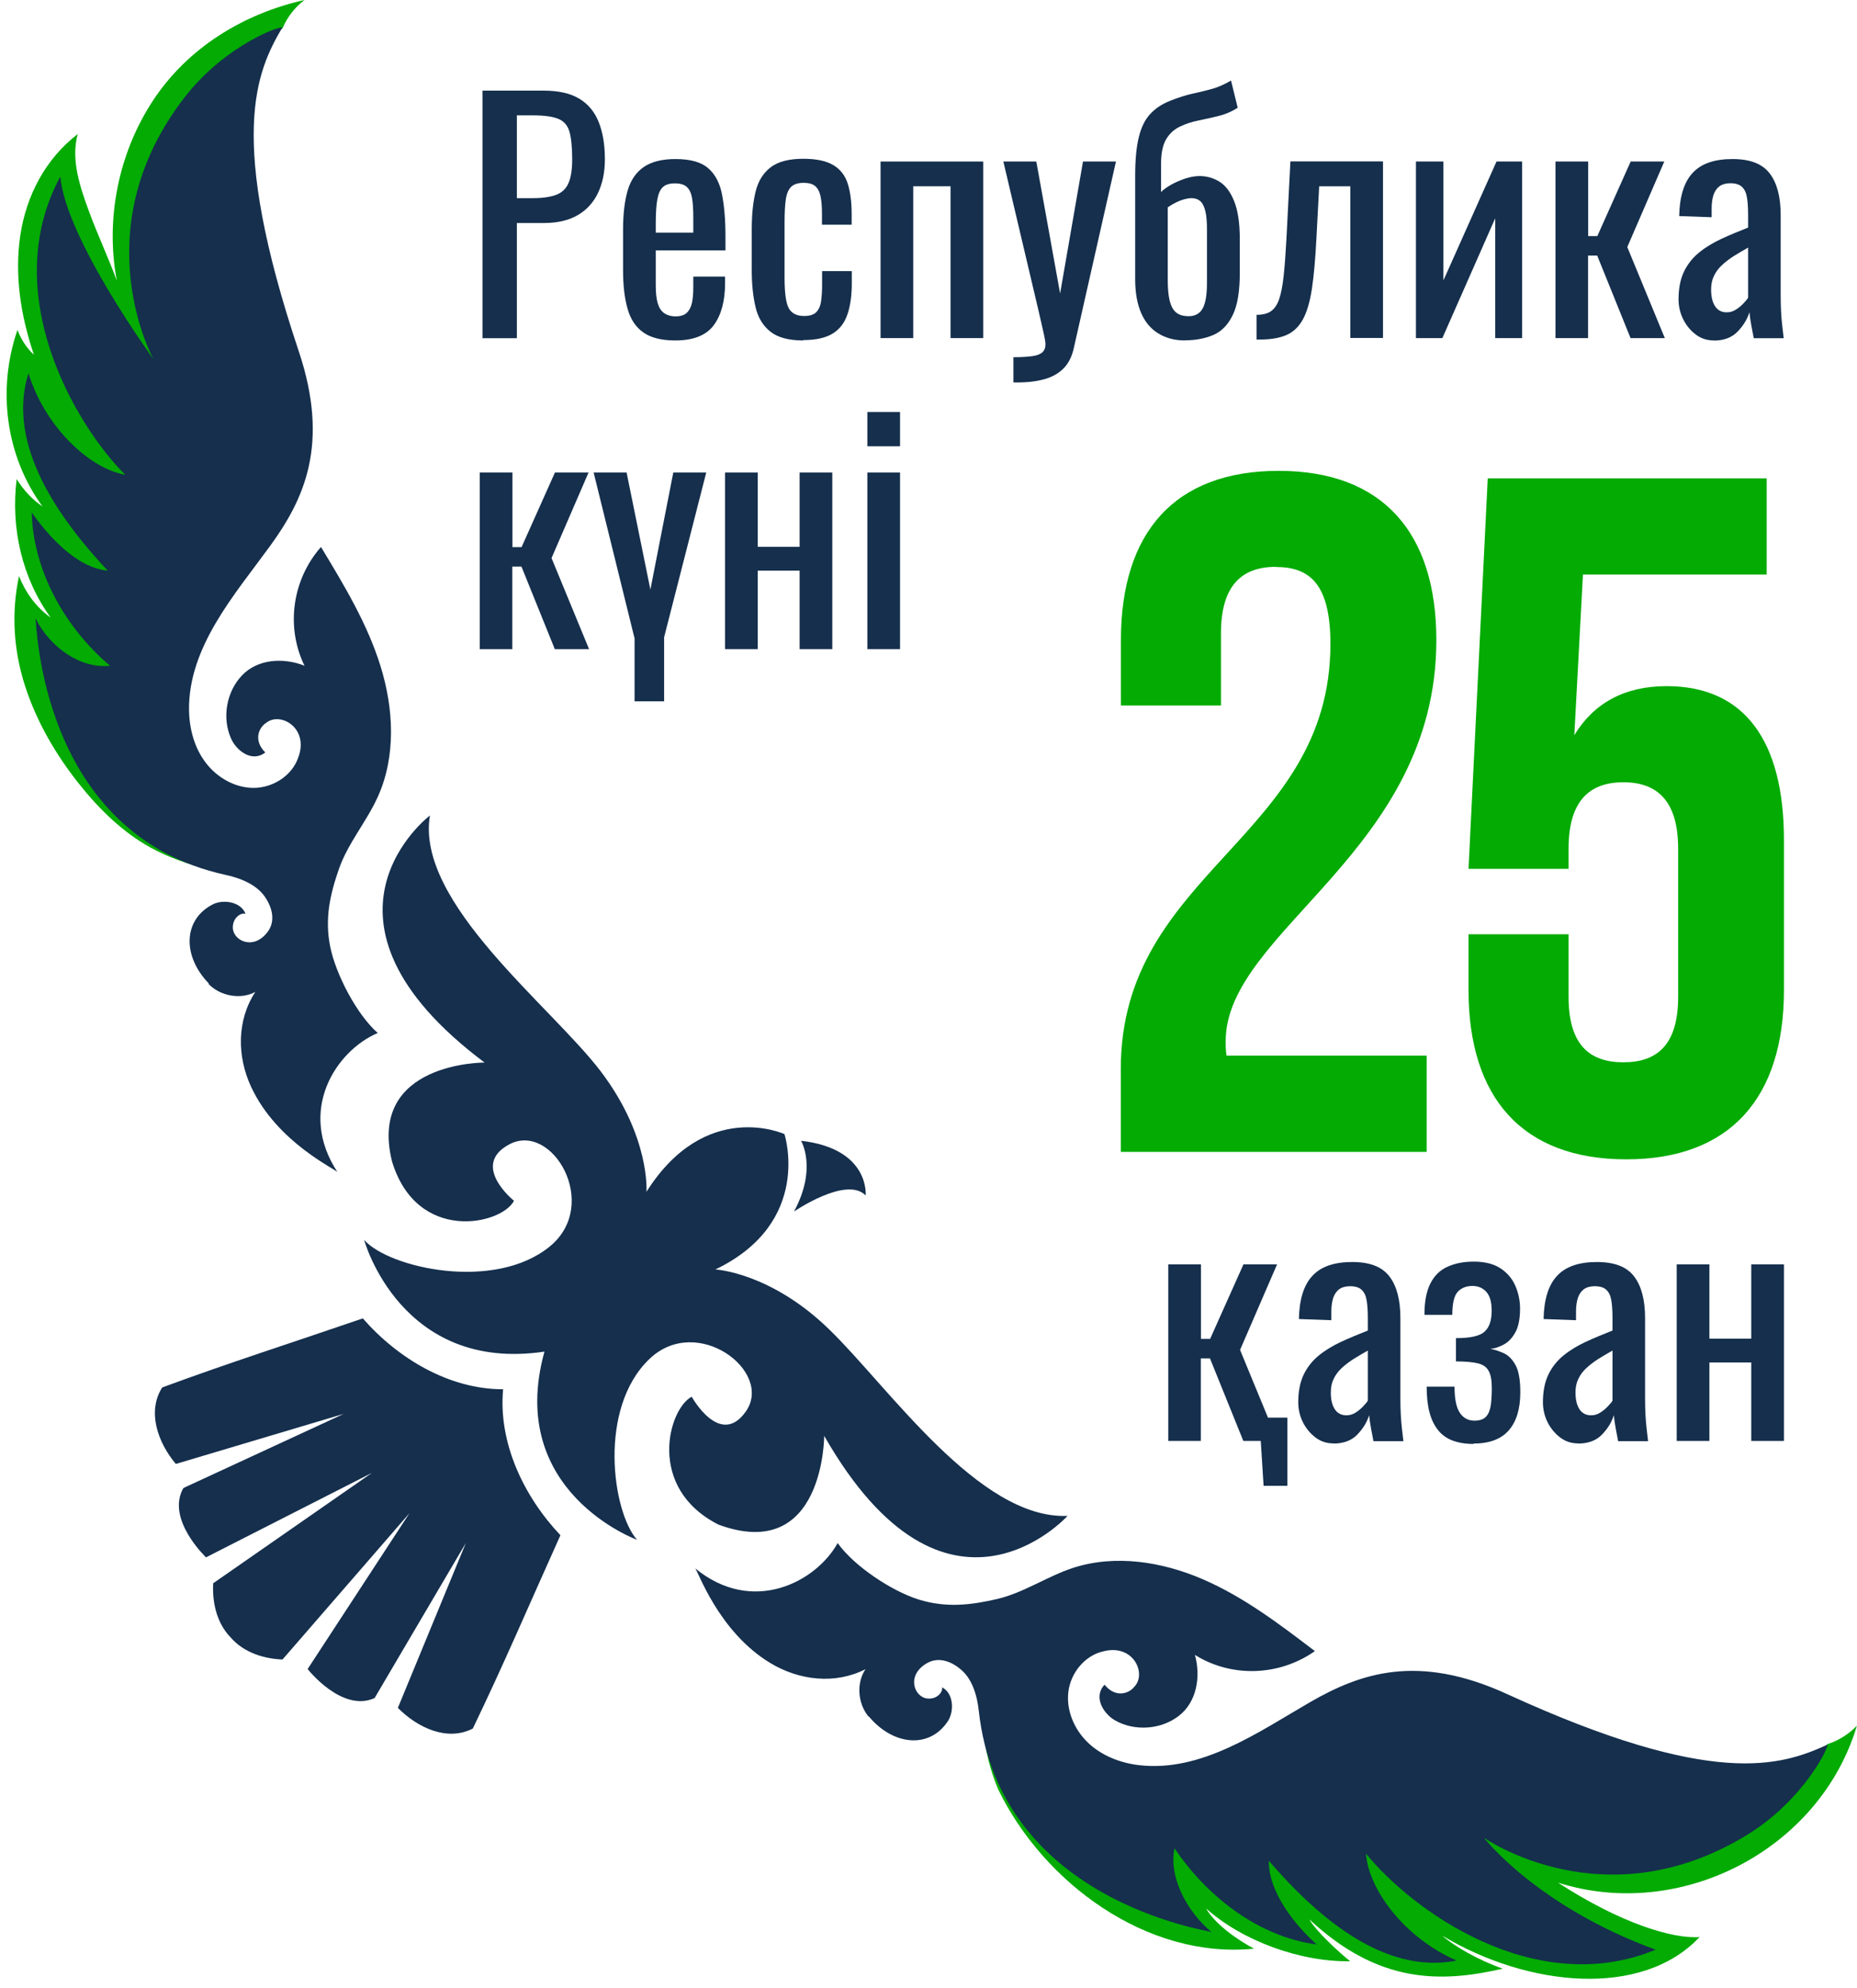 <?xml version="1.0" encoding="UTF-8"?> <svg xmlns="http://www.w3.org/2000/svg" width="142" height="152" viewBox="0 0 142 152" fill="none"><path d="M38.464 106.22C34.364 106.22 30.444 103.89 27.744 100.8C21.944 102.79 17.644 104.15 12.404 106.08C11.234 107.92 12.054 110.27 13.444 111.93L26.284 108.1L14.024 113.77C12.664 116.15 15.754 119.07 15.754 119.07L28.444 112.61L16.304 121.05C16.224 122.39 16.514 124.03 17.624 125.18C18.674 126.4 20.264 126.83 21.604 126.88L31.314 115.69L23.524 127.61C23.524 127.61 26.144 130.96 28.644 129.83L35.624 117.97L30.424 130.58C31.954 132.12 34.214 133.16 36.154 132.16C38.574 127.13 40.334 122.98 42.854 117.38C40.034 114.4 38.084 110.28 38.474 106.19L38.464 106.22Z" fill="#152F4D"></path><path d="M21.614 2.14C21.974 1.3 22.554 0.55 23.284 0C18.594 1.05 14.344 3.67 11.704 7.68C9.064 11.69 8.044 16.74 8.934 21.46C8.284 19.7 7.464 17.95 6.814 16.19C6.114 14.28 5.404 12.21 5.944 10.25C3.494 12.13 2.014 14.93 1.554 17.99C1.094 21.05 1.594 24.19 2.594 27.12C2.024 26.61 1.614 25.94 1.334 25.23C-0.226 29.76 0.424 34.86 3.254 38.73C2.444 38.17 1.794 37.47 1.274 36.63C0.814 40.36 1.674 44.18 3.874 47.22C2.764 46.43 1.954 45.31 1.454 44.05C0.854 46.85 1.034 49.71 1.914 52.44C2.794 55.17 4.254 57.68 6.034 59.92C7.564 61.85 9.354 63.61 11.504 64.8C14.244 66.31 17.404 66.83 20.494 67.32C16.964 64.95 14.144 61.54 12.494 57.62C10.844 53.7 10.364 49.3 11.144 45.12C12.024 40.36 15.694 36.28 17.134 31.66C18.574 27.04 19.124 22.03 17.844 17.36C17.304 15.38 16.444 13.47 16.274 11.43C15.964 7.74 18.244 3.67 21.624 2.16L21.614 2.14Z" fill="#03AB02"></path><path d="M15.934 75.22C16.874 76.19 18.434 76.43 19.524 75.84C18.094 78.02 18.124 80.78 19.204 83.1C21.194 87.39 25.784 89.44 25.814 89.63C22.684 84.88 25.724 80.32 28.884 78.98C27.264 77.55 25.664 74.47 25.244 72.35C24.824 70.23 25.234 68.39 25.924 66.42C26.614 64.45 28.044 62.81 28.904 60.89C30.294 57.79 30.104 54.16 29.094 50.92C28.084 47.67 26.304 44.73 24.544 41.82C22.354 44.31 21.834 47.92 23.284 50.9C21.674 50.26 19.714 50.38 18.514 51.63C17.314 52.88 16.964 54.87 17.664 56.46C18.074 57.39 19.264 58.33 20.284 57.53C19.364 56.62 19.774 55.63 20.364 55.26C21.454 54.39 23.674 55.68 22.794 57.95C22.314 59.31 20.884 60.22 19.444 60.24C18.004 60.26 16.614 59.47 15.744 58.33C14.864 57.19 14.474 55.72 14.454 54.28C14.404 49.45 17.964 45.44 20.634 41.77C23.244 38.19 25.234 33.99 22.844 26.85C17.344 10.44 19.614 5.46 21.574 2.13C21.734 1.85 17.304 3.33 14.124 7.43C6.254 17.59 11.734 27.46 11.734 27.46C11.734 27.46 5.024 18.26 4.614 13.5C-0.166 22.34 5.684 32.41 9.574 36.3C6.874 35.83 3.474 32.7 2.174 28.54C0.474 33.98 4.454 39.59 8.234 43.63C5.804 43.41 3.614 40.87 2.424 39.18C2.534 43.65 4.994 48.02 8.414 50.9C6.204 51.15 3.834 49.54 2.714 47.27C2.814 47.53 2.994 63.78 17.284 66.9C18.784 67.23 19.734 67.82 20.244 68.55C20.894 69.49 21.014 70.46 20.514 71.18C19.444 72.71 17.824 71.95 17.804 70.93C17.784 70.17 18.434 69.75 18.774 69.87C18.444 68.98 17.164 68.74 16.324 69.12C13.974 70.28 13.934 73.11 15.974 75.2L15.934 75.22Z" fill="#152F4D"></path><path d="M139.684 133.37C140.564 133.1 141.364 132.6 141.994 131.94C139.164 141.42 128.514 146.93 119.134 143.94C123.924 147.05 127.924 148.26 129.964 148.1C125.554 152.8 116.824 151.92 110.294 148C111.154 148.77 113.024 149.86 114.914 150.52C110.244 151.59 105.454 151.73 100.124 146.75C100.594 147.62 102.464 149.34 103.244 149.95C99.494 150.02 95.014 148.42 92.224 145.91C92.884 147.1 94.684 148.36 95.894 148.99C87.714 149.81 79.784 143.95 76.324 136.8C75.104 133.92 74.934 130.72 74.774 127.6C78.694 135.23 87.324 140 95.864 139.26C100.684 138.89 105.144 135.67 109.884 134.73C114.624 133.79 119.674 133.78 124.174 135.54C129.654 138.5 135.864 139.24 139.694 133.39L139.684 133.37Z" fill="#03AB02"></path><path d="M66.424 131.259C65.564 130.219 65.484 128.649 66.184 127.619C63.864 128.809 61.124 128.479 58.934 127.169C54.874 124.739 53.334 119.959 53.144 119.899C57.534 123.519 62.394 120.969 64.054 117.979C65.304 119.739 68.194 121.659 70.264 122.299C72.334 122.939 74.204 122.729 76.234 122.259C78.264 121.789 80.044 120.539 82.044 119.879C85.274 118.829 88.864 119.399 91.984 120.749C95.104 122.099 97.844 124.179 100.544 126.239C97.834 128.149 94.184 128.289 91.374 126.529C91.834 128.199 91.514 130.129 90.144 131.189C88.774 132.249 86.754 132.389 85.254 131.529C84.374 131.019 83.574 129.739 84.464 128.809C85.274 129.819 86.304 129.519 86.734 128.969C87.714 127.969 86.664 125.629 84.324 126.269C82.924 126.599 81.864 127.929 81.694 129.359C81.524 130.789 82.154 132.249 83.204 133.249C84.244 134.239 85.664 134.789 87.094 134.959C91.884 135.519 96.254 132.409 100.184 130.139C104.024 127.929 108.404 126.389 115.254 129.529C130.994 136.739 136.184 135.009 139.704 133.409C140.004 133.279 138.064 137.529 133.644 140.259C122.704 147.009 113.474 140.509 113.474 140.509C113.474 140.509 117.494 145.739 126.604 149.069C117.314 152.889 107.914 145.999 104.454 141.719C104.634 144.449 107.394 148.169 111.384 149.899C105.794 151.009 100.634 146.459 97.024 142.269C96.984 144.709 99.134 147.299 100.684 148.669C96.254 148.079 92.314 145.029 89.814 141.319C89.334 143.489 90.794 146.209 92.644 147.719C92.394 147.589 76.434 145.339 74.844 130.799C74.674 129.269 74.184 128.259 73.514 127.679C72.654 126.929 71.704 126.709 70.924 127.139C69.284 128.039 69.874 129.729 70.884 129.859C71.644 129.959 72.124 129.359 72.034 129.009C72.884 129.429 72.984 130.729 72.524 131.529C71.124 133.749 68.304 133.479 66.434 131.229L66.424 131.259Z" fill="#152F4D"></path><path d="M81.624 115.9C74.864 116.19 67.924 106.02 63.414 101.65C58.914 97.27 54.704 97.06 54.704 97.06C62.194 93.46 59.984 86.71 59.984 86.71C59.984 86.71 53.974 83.95 49.434 91.12C49.434 91.12 49.734 86.91 45.934 81.91C42.134 76.91 31.764 69.02 32.874 62.35C32.874 62.35 22.424 70.27 37.054 81.24C37.054 81.24 28.104 81.19 29.974 88.79C31.874 95.08 38.344 93.65 39.304 91.81C39.304 91.81 35.934 89.11 38.934 87.5C42.224 85.73 45.944 92.09 42.054 95.29C37.824 98.77 29.744 96.95 27.844 94.8C27.844 94.8 30.624 104.98 41.634 103.34C38.654 114.06 48.714 117.73 48.714 117.73C46.814 115.58 45.704 107.66 49.674 103.89C53.324 100.42 59.184 104.88 57.024 107.93C55.054 110.71 52.894 106.79 52.894 106.79C51.124 107.7 49.394 113.76 54.944 116.57C63.024 119.54 63.024 109.78 63.024 109.78C72.364 126.12 81.614 115.92 81.614 115.92L81.624 115.9Z" fill="#152F4D"></path><path d="M61.254 87.22C61.254 87.22 62.514 89.31 60.714 92.63C60.714 92.63 64.724 89.88 66.194 91.4C66.194 91.4 66.544 87.83 61.254 87.22Z" fill="#152F4D"></path><path d="M97.554 43.34C94.984 43.34 93.364 44.74 93.364 48.42V53.94H85.714V48.94C85.714 40.7 89.834 36 97.774 36C105.714 36 109.834 40.71 109.834 48.94C109.834 65.12 93.724 71.15 93.724 79.61C93.724 79.98 93.724 80.35 93.794 80.71H109.094V88.07H85.704V81.74C85.704 66.59 101.734 64.09 101.734 49.23C101.734 44.6 100.114 43.35 97.544 43.35L97.554 43.34Z" fill="#03AB02"></path><path d="M119.944 71.44V76.22C119.944 79.9 121.564 81.22 124.134 81.22C126.704 81.22 128.324 79.9 128.324 76.22V64.89C128.324 61.21 126.704 59.81 124.134 59.81C121.564 59.81 119.944 61.21 119.944 64.89V66.43H112.294L113.764 36.57H135.094V43.93H121.044L120.384 56.21C121.854 53.78 124.204 52.46 127.444 52.46C133.404 52.46 136.414 56.65 136.414 64.23V75.7C136.414 83.94 132.294 88.64 124.354 88.64C116.414 88.64 112.294 83.93 112.294 75.7V71.43H119.944V71.44Z" fill="#03AB02"></path><path d="M36.894 25.85V6.93H41.584C42.724 6.93 43.624 7.14 44.304 7.55C44.984 7.96 45.474 8.56 45.784 9.34C46.094 10.12 46.254 11.06 46.254 12.17C46.254 13.17 46.074 14.03 45.724 14.76C45.374 15.49 44.854 16.06 44.174 16.45C43.484 16.85 42.634 17.05 41.604 17.05H39.524V25.86H36.884L36.894 25.85ZM39.534 15.15H40.744C41.504 15.15 42.104 15.06 42.544 14.89C42.984 14.72 43.294 14.42 43.474 13.99C43.664 13.56 43.754 12.96 43.754 12.18C43.754 11.28 43.684 10.58 43.554 10.1C43.424 9.62 43.144 9.28 42.724 9.1C42.304 8.92 41.654 8.82 40.764 8.82H39.524V15.15H39.534Z" fill="#152F4D"></path><path d="M51.634 26.03C50.574 26.03 49.754 25.82 49.184 25.41C48.604 25 48.204 24.39 47.984 23.59C47.754 22.79 47.644 21.8 47.644 20.64V17.56C47.644 16.36 47.764 15.36 47.994 14.57C48.224 13.78 48.634 13.18 49.224 12.77C49.804 12.37 50.614 12.16 51.644 12.16C52.784 12.16 53.614 12.39 54.154 12.86C54.694 13.33 55.044 14 55.214 14.88C55.384 15.76 55.474 16.81 55.474 18.04V19.14H50.144V21.85C50.144 22.4 50.194 22.84 50.294 23.18C50.394 23.52 50.554 23.78 50.784 23.94C51.014 24.1 51.304 24.19 51.664 24.19C52.024 24.19 52.324 24.1 52.514 23.92C52.704 23.74 52.844 23.48 52.914 23.15C52.984 22.82 53.014 22.42 53.014 21.97V21.15H55.444V21.66C55.444 23.01 55.154 24.08 54.584 24.86C54.004 25.64 53.024 26.03 51.644 26.03H51.634ZM50.144 17.79H53.014V16.58C53.014 16.02 52.984 15.55 52.924 15.17C52.864 14.79 52.734 14.5 52.534 14.31C52.344 14.12 52.034 14.02 51.614 14.02C51.194 14.02 50.904 14.11 50.694 14.3C50.484 14.49 50.344 14.8 50.264 15.25C50.184 15.69 50.144 16.31 50.144 17.08V17.8V17.79Z" fill="#152F4D"></path><path d="M61.424 26.03C60.314 26.03 59.484 25.81 58.914 25.36C58.344 24.91 57.964 24.29 57.774 23.48C57.584 22.67 57.484 21.73 57.484 20.65V17.54C57.484 16.4 57.584 15.43 57.784 14.63C57.984 13.83 58.374 13.21 58.944 12.78C59.514 12.35 60.344 12.14 61.434 12.14C62.414 12.14 63.174 12.3 63.714 12.62C64.254 12.94 64.624 13.41 64.824 14.04C65.024 14.67 65.124 15.45 65.124 16.39V17.18H62.854V16.36C62.854 15.77 62.814 15.3 62.734 14.96C62.654 14.62 62.514 14.37 62.314 14.21C62.114 14.05 61.824 13.98 61.454 13.98C61.044 13.98 60.734 14.07 60.524 14.26C60.314 14.45 60.164 14.76 60.094 15.21C60.024 15.66 59.994 16.26 59.994 17.02V21.27C59.994 22.42 60.104 23.19 60.324 23.58C60.544 23.97 60.934 24.16 61.494 24.16C61.914 24.16 62.224 24.06 62.414 23.87C62.604 23.68 62.734 23.4 62.784 23.04C62.834 22.68 62.864 22.28 62.864 21.83V20.73H65.134V21.66C65.134 22.56 65.034 23.34 64.814 24C64.594 24.66 64.234 25.15 63.694 25.49C63.154 25.83 62.404 26 61.444 26L61.424 26.03Z" fill="#152F4D"></path><path d="M67.334 25.85V12.35H75.184V25.85H72.684V14.24H69.834V25.85H67.334Z" fill="#152F4D"></path><path d="M77.494 29.23V27.31C78.104 27.31 78.584 27.28 78.944 27.23C79.304 27.18 79.564 27.07 79.714 26.93C79.874 26.78 79.944 26.58 79.944 26.31C79.944 26.17 79.894 25.86 79.784 25.38C79.674 24.9 79.554 24.38 79.434 23.84L76.724 12.35H79.244L81.064 22.44L82.814 12.35H85.334L82.114 26.6C81.974 27.25 81.714 27.77 81.344 28.15C80.974 28.53 80.494 28.81 79.904 28.98C79.324 29.15 78.614 29.24 77.794 29.24H77.494V29.23Z" fill="#152F4D"></path><path d="M90.614 26.03C89.834 26.03 89.154 25.85 88.584 25.5C88.004 25.15 87.564 24.63 87.264 23.94C86.964 23.25 86.804 22.39 86.804 21.36V13.42C86.804 12.24 86.894 11.27 87.074 10.52C87.254 9.77 87.534 9.18 87.924 8.75C88.314 8.31 88.824 7.97 89.444 7.72C90.094 7.46 90.684 7.27 91.194 7.16C91.704 7.05 92.204 6.93 92.674 6.8C93.144 6.67 93.634 6.45 94.134 6.16L94.644 8.24C94.204 8.52 93.734 8.73 93.204 8.86C92.684 8.99 92.164 9.11 91.654 9.21C91.144 9.31 90.654 9.47 90.204 9.69C89.754 9.91 89.404 10.24 89.154 10.68C88.904 11.12 88.784 11.74 88.784 12.51V14.68C88.984 14.48 89.254 14.29 89.574 14.11C89.904 13.93 90.254 13.78 90.634 13.65C91.014 13.53 91.374 13.46 91.724 13.46C92.284 13.46 92.794 13.61 93.264 13.9C93.734 14.2 94.104 14.7 94.384 15.41C94.664 16.12 94.804 17.08 94.804 18.29V20.86C94.804 22.28 94.624 23.36 94.264 24.09C93.904 24.83 93.414 25.34 92.784 25.61C92.154 25.88 91.424 26.02 90.604 26.02L90.614 26.03ZM90.844 24.18C91.184 24.18 91.464 24.1 91.674 23.93C91.884 23.77 92.044 23.5 92.144 23.12C92.244 22.75 92.294 22.25 92.294 21.63V17.54C92.294 16.96 92.254 16.5 92.174 16.16C92.094 15.82 91.974 15.56 91.804 15.4C91.634 15.24 91.394 15.15 91.104 15.15C90.944 15.15 90.774 15.18 90.574 15.23C90.384 15.28 90.174 15.36 89.964 15.46C89.754 15.56 89.534 15.69 89.294 15.85V21.41C89.294 22.06 89.344 22.59 89.444 23C89.544 23.4 89.704 23.7 89.934 23.89C90.164 24.08 90.464 24.17 90.834 24.17L90.844 24.18Z" fill="#152F4D"></path><path d="M96.084 25.96V24.07C96.554 24.07 96.924 23.98 97.194 23.79C97.464 23.6 97.674 23.29 97.824 22.84C97.974 22.39 98.084 21.8 98.164 21.04C98.244 20.29 98.314 19.34 98.374 18.2L98.674 12.34H105.754V25.84H103.254V14.24H100.874L100.664 18.21C100.584 19.75 100.474 21.03 100.324 22.04C100.174 23.05 99.944 23.84 99.634 24.41C99.324 24.98 98.904 25.38 98.384 25.61C97.864 25.84 97.184 25.96 96.364 25.96H96.084Z" fill="#152F4D"></path><path d="M108.274 25.85V12.35H110.374V21.44L114.434 12.35H116.394V25.85H114.334V16.69L110.294 25.85H108.264H108.274Z" fill="#152F4D"></path><path d="M118.944 25.85V12.35H121.444V18.05H122.144L124.694 12.35H127.264L124.434 18.89L127.304 25.85H124.684L122.134 19.54H121.434V25.85H118.934H118.944Z" fill="#152F4D"></path><path d="M131.064 26.03C130.534 26.03 130.064 25.88 129.664 25.57C129.264 25.27 128.944 24.88 128.704 24.4C128.474 23.93 128.354 23.42 128.354 22.89C128.354 22.05 128.494 21.34 128.774 20.76C129.054 20.18 129.444 19.7 129.934 19.3C130.424 18.9 130.994 18.56 131.634 18.26C132.284 17.96 132.964 17.68 133.674 17.4V16.44C133.674 15.9 133.644 15.44 133.584 15.09C133.524 14.73 133.394 14.46 133.194 14.28C133.004 14.1 132.704 14.01 132.314 14.01C131.974 14.01 131.694 14.09 131.484 14.24C131.274 14.4 131.124 14.62 131.024 14.91C130.934 15.2 130.884 15.54 130.884 15.93V16.61L128.404 16.52C128.434 15.03 128.774 13.92 129.434 13.22C130.084 12.51 131.104 12.16 132.474 12.16C133.844 12.16 134.764 12.53 135.324 13.26C135.884 13.99 136.164 15.05 136.164 16.44V22.61C136.164 23.03 136.174 23.44 136.194 23.82C136.214 24.21 136.244 24.57 136.284 24.91C136.324 25.25 136.354 25.56 136.394 25.86H134.104C134.054 25.61 134.004 25.3 133.924 24.91C133.854 24.53 133.804 24.18 133.774 23.87C133.614 24.4 133.314 24.89 132.874 25.35C132.434 25.81 131.814 26.04 131.044 26.04L131.064 26.03ZM132.044 23.88C132.294 23.88 132.524 23.81 132.744 23.67C132.964 23.53 133.154 23.37 133.324 23.19C133.494 23.01 133.614 22.87 133.674 22.76V18.93C133.284 19.15 132.914 19.37 132.574 19.58C132.234 19.8 131.934 20.03 131.674 20.27C131.414 20.51 131.214 20.78 131.064 21.09C130.914 21.39 130.844 21.74 130.844 22.13C130.844 22.68 130.944 23.1 131.144 23.41C131.344 23.72 131.644 23.88 132.034 23.88H132.044Z" fill="#152F4D"></path><path d="M36.684 49.63V36.13H39.184V41.83H39.884L42.434 36.13H45.004L42.174 42.67L45.044 49.63H42.424L39.874 43.32H39.174V49.63H36.674H36.684Z" fill="#152F4D"></path><path d="M48.524 53.62V48.81L45.394 36.13H47.914L49.734 45.08L51.484 36.13H54.004L50.784 48.72V53.62H48.514H48.524Z" fill="#152F4D"></path><path d="M55.444 49.63V36.13H57.944V41.81H61.144V36.13H63.644V49.63H61.144V43.63H57.944V49.63H55.444Z" fill="#152F4D"></path><path d="M66.324 34.12V31.5H68.824V34.12H66.324ZM66.324 49.63V36.13H68.824V49.63H66.324Z" fill="#152F4D"></path><path d="M89.334 110.17V96.67H91.834V102.37H92.534L95.084 96.67H97.654L94.824 103.21L97.694 110.17H95.074L92.524 103.86H91.824V110.17H89.324H89.334ZM96.624 113.6L96.294 108.39H98.444V113.6H96.624Z" fill="#152F4D"></path><path d="M101.984 110.36C101.454 110.36 100.984 110.21 100.584 109.9C100.184 109.59 99.864 109.21 99.624 108.73C99.394 108.26 99.274 107.75 99.274 107.22C99.274 106.38 99.414 105.67 99.694 105.09C99.974 104.51 100.364 104.03 100.854 103.63C101.344 103.23 101.914 102.89 102.554 102.59C103.204 102.29 103.884 102.01 104.594 101.73V100.77C104.594 100.23 104.564 99.77 104.504 99.42C104.444 99.06 104.314 98.79 104.114 98.61C103.924 98.43 103.624 98.34 103.234 98.34C102.894 98.34 102.614 98.42 102.404 98.57C102.194 98.73 102.044 98.95 101.944 99.24C101.854 99.53 101.804 99.87 101.804 100.26V100.94L99.324 100.85C99.354 99.36 99.694 98.25 100.354 97.55C101.004 96.84 102.024 96.49 103.394 96.49C104.764 96.49 105.684 96.86 106.244 97.59C106.804 98.32 107.084 99.38 107.084 100.77V106.94C107.084 107.36 107.094 107.77 107.114 108.15C107.134 108.54 107.164 108.9 107.204 109.24C107.244 109.58 107.274 109.89 107.314 110.19H105.024C104.974 109.94 104.924 109.63 104.844 109.24C104.774 108.86 104.724 108.51 104.694 108.2C104.534 108.73 104.234 109.22 103.794 109.68C103.354 110.14 102.734 110.37 101.964 110.37L101.984 110.36ZM102.964 108.21C103.214 108.21 103.444 108.14 103.664 108C103.884 107.86 104.074 107.7 104.244 107.52C104.414 107.34 104.534 107.2 104.594 107.09V103.26C104.204 103.48 103.834 103.7 103.494 103.91C103.154 104.13 102.854 104.36 102.594 104.6C102.334 104.84 102.134 105.11 101.984 105.42C101.834 105.72 101.764 106.07 101.764 106.46C101.764 107.01 101.864 107.43 102.064 107.74C102.264 108.05 102.564 108.21 102.954 108.21H102.964Z" fill="#152F4D"></path><path d="M112.684 110.4C112.064 110.4 111.524 110.31 111.074 110.14C110.624 109.97 110.244 109.7 109.954 109.33C109.664 108.96 109.444 108.51 109.304 107.96C109.164 107.42 109.094 106.77 109.094 106.02H111.224C111.224 106.94 111.354 107.6 111.624 108.01C111.884 108.41 112.264 108.62 112.744 108.62C113.164 108.62 113.464 108.51 113.654 108.29C113.844 108.07 113.954 107.77 114.004 107.39C114.054 107.01 114.074 106.58 114.074 106.12C114.074 105.53 113.994 105.09 113.824 104.8C113.664 104.51 113.384 104.32 112.984 104.23C112.584 104.14 112.034 104.09 111.334 104.09V102.31C112.424 102.31 113.154 102.15 113.514 101.82C113.884 101.49 114.064 100.96 114.064 100.21C114.064 99.54 113.924 99.06 113.644 98.76C113.364 98.46 113.014 98.32 112.594 98.32C112.124 98.32 111.754 98.47 111.474 98.76C111.194 99.06 111.054 99.65 111.054 100.53H108.924C108.924 99.52 109.074 98.72 109.384 98.12C109.684 97.53 110.124 97.1 110.694 96.85C111.264 96.59 111.924 96.46 112.694 96.46C113.534 96.46 114.214 96.63 114.734 96.97C115.254 97.31 115.634 97.76 115.874 98.31C116.114 98.86 116.234 99.44 116.234 100.05C116.234 100.83 116.114 101.44 115.874 101.87C115.634 102.3 115.334 102.62 114.984 102.8C114.634 102.99 114.294 103.1 113.964 103.13C114.304 103.19 114.654 103.31 115.004 103.47C115.354 103.63 115.654 103.94 115.894 104.38C116.134 104.82 116.254 105.51 116.254 106.45C116.254 107.73 115.954 108.7 115.364 109.37C114.774 110.04 113.874 110.37 112.674 110.37L112.684 110.4Z" fill="#152F4D"></path><path d="M120.694 110.36C120.164 110.36 119.694 110.21 119.294 109.9C118.894 109.59 118.574 109.21 118.334 108.73C118.104 108.26 117.984 107.75 117.984 107.22C117.984 106.38 118.124 105.67 118.404 105.09C118.684 104.51 119.074 104.03 119.564 103.63C120.054 103.23 120.624 102.89 121.264 102.59C121.914 102.29 122.594 102.01 123.304 101.73V100.77C123.304 100.23 123.274 99.77 123.214 99.42C123.154 99.06 123.024 98.79 122.824 98.61C122.634 98.43 122.334 98.34 121.944 98.34C121.604 98.34 121.324 98.42 121.114 98.57C120.904 98.73 120.754 98.95 120.654 99.24C120.564 99.53 120.514 99.87 120.514 100.26V100.94L118.034 100.85C118.064 99.36 118.404 98.25 119.064 97.55C119.714 96.84 120.734 96.49 122.104 96.49C123.474 96.49 124.394 96.86 124.954 97.59C125.514 98.32 125.794 99.38 125.794 100.77V106.94C125.794 107.36 125.804 107.77 125.824 108.15C125.844 108.54 125.874 108.9 125.914 109.24C125.954 109.58 125.984 109.89 126.024 110.19H123.734C123.684 109.94 123.634 109.63 123.554 109.24C123.484 108.86 123.434 108.51 123.404 108.2C123.244 108.73 122.944 109.22 122.504 109.68C122.064 110.14 121.444 110.37 120.674 110.37L120.694 110.36ZM121.674 108.21C121.924 108.21 122.154 108.14 122.374 108C122.594 107.86 122.784 107.7 122.954 107.52C123.124 107.34 123.244 107.2 123.304 107.09V103.26C122.914 103.48 122.544 103.7 122.204 103.91C121.864 104.13 121.564 104.36 121.304 104.6C121.044 104.84 120.844 105.11 120.694 105.42C120.544 105.72 120.474 106.07 120.474 106.46C120.474 107.01 120.574 107.43 120.774 107.74C120.974 108.05 121.274 108.21 121.664 108.21H121.674Z" fill="#152F4D"></path><path d="M128.214 110.17V96.67H130.714V102.35H133.914V96.67H136.414V110.17H133.914V104.17H130.714V110.17H128.214Z" fill="#152F4D"></path></svg> 